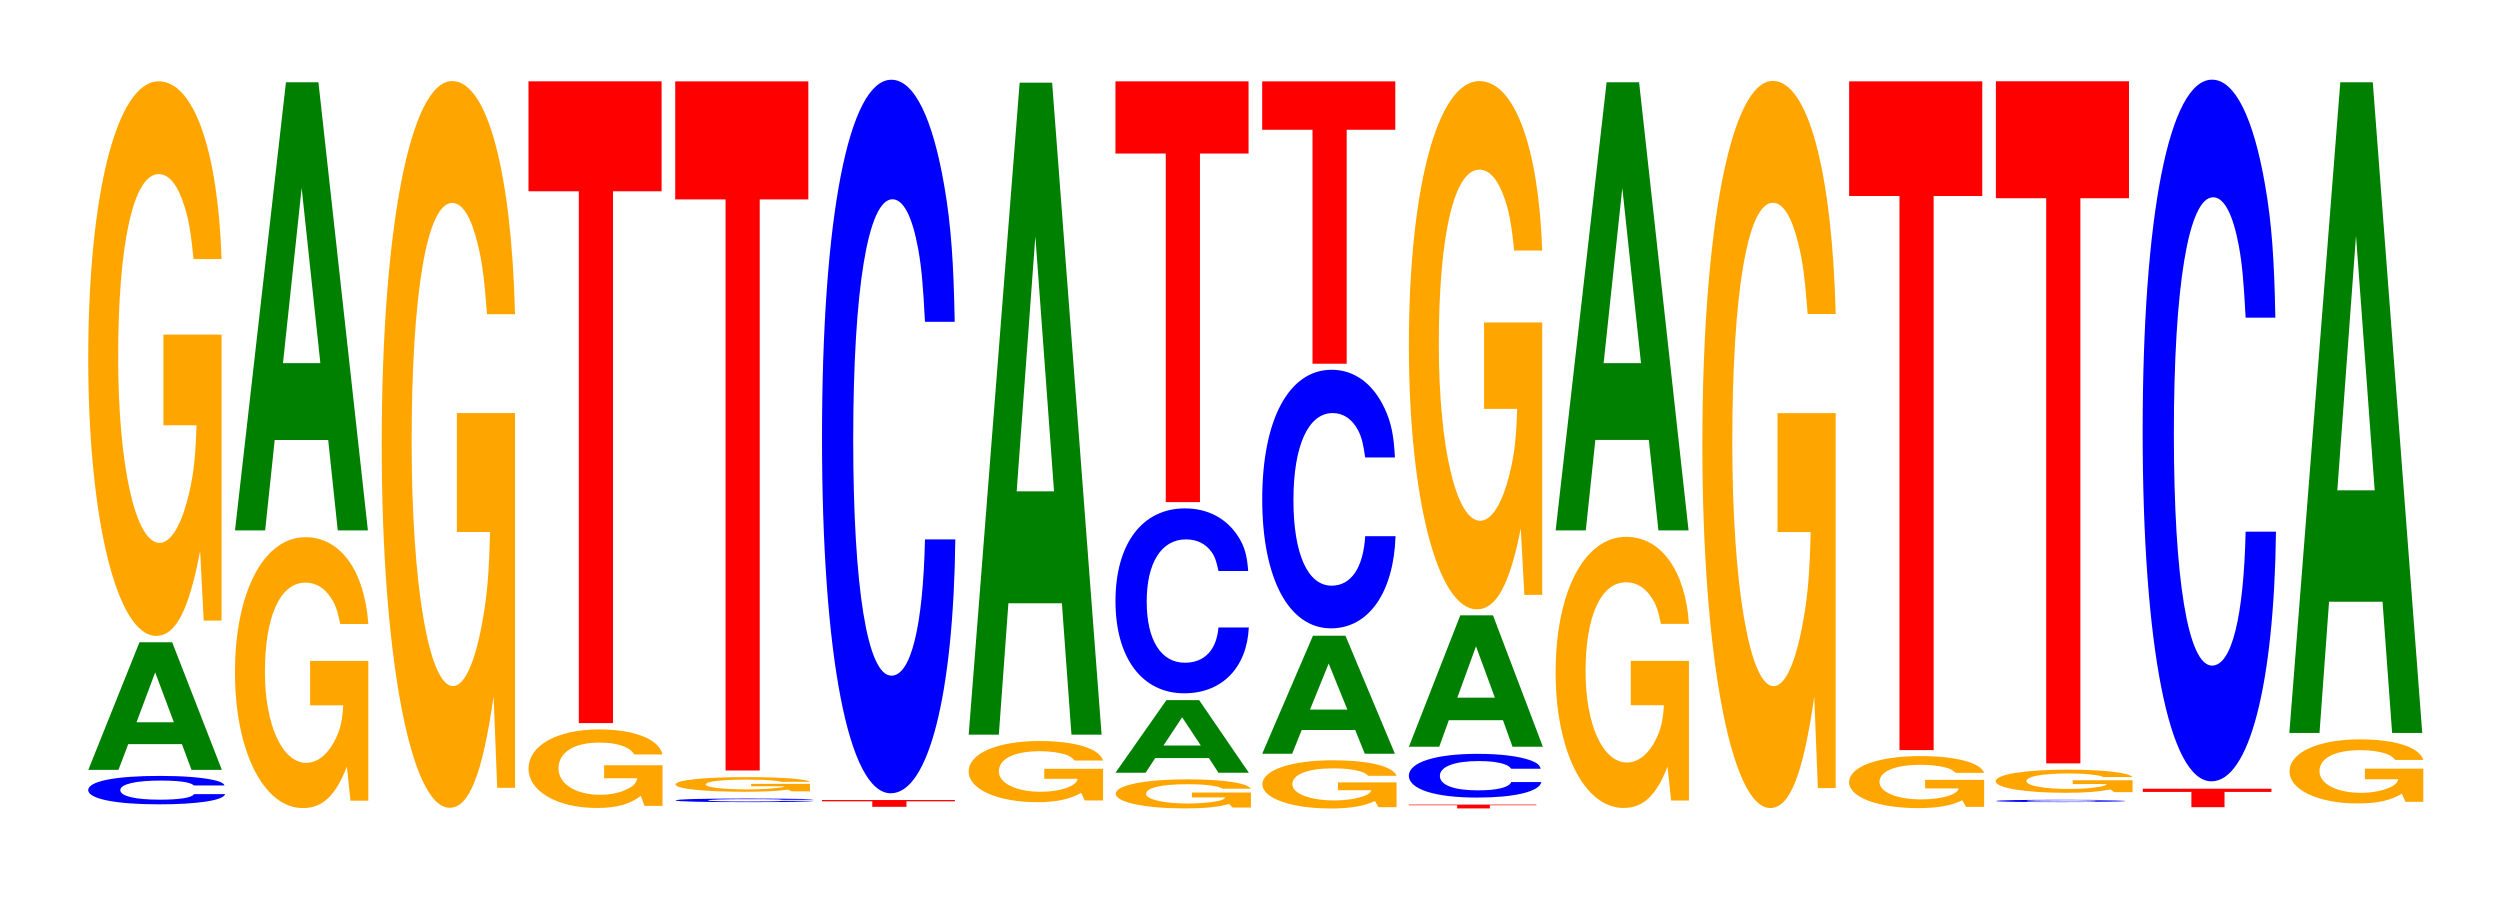 <?xml version="1.0" encoding="UTF-8"?>
<svg xmlns="http://www.w3.org/2000/svg" xmlns:xlink="http://www.w3.org/1999/xlink" width="184pt" height="66pt" viewBox="0 0 184 66" version="1.1">
<defs>
<g>
<symbol overflow="visible" id="glyph0-0">
<path style="stroke:none;" d="M 10.719 -1.328 C 10.641 -1.5 10.438 -1.609 9.953 -1.719 C 9.062 -1.922 7.656 -2.031 5.938 -2.031 C 2.703 -2.031 0.688 -1.641 0.688 -0.984 C 0.688 -0.344 2.688 0.062 5.875 0.062 C 8.719 0.062 10.625 -0.219 10.766 -0.688 L 8.469 -0.688 C 8.328 -0.422 7.406 -0.281 5.938 -0.281 C 4.125 -0.281 3.047 -0.547 3.047 -0.984 C 3.047 -1.422 4.172 -1.688 6.016 -1.688 C 6.844 -1.688 7.516 -1.641 7.953 -1.547 C 8.203 -1.484 8.328 -1.438 8.469 -1.328 Z M 10.719 -1.328 "/>
</symbol>
<symbol overflow="visible" id="glyph1-0">
<path style="stroke:none;" d="M 7.266 -1.891 L 7.969 0 L 10.203 0 L 6.547 -9.391 L 4.141 -9.391 L 0.375 0 L 2.594 0 L 3.312 -1.891 Z M 6.672 -3.5 L 3.922 -3.5 L 5.297 -7.172 Z M 6.672 -3.5 "/>
</symbol>
<symbol overflow="visible" id="glyph2-0">
<path style="stroke:none;" d="M 10.422 -20.938 L 6.141 -20.938 L 6.141 -14.266 L 8.578 -14.266 C 8.516 -12.078 8.375 -10.734 8.047 -9.344 C 7.516 -7 6.719 -5.609 5.859 -5.609 C 4.094 -5.609 2.812 -11.266 2.812 -19.281 C 2.812 -27.672 3.938 -32.75 5.797 -32.75 C 6.562 -32.75 7.203 -31.953 7.688 -30.391 C 8 -29.438 8.156 -28.531 8.359 -26.5 L 10.422 -26.5 C 10.156 -34.516 8.375 -39.578 5.797 -39.578 C 2.719 -39.578 0.609 -31.312 0.609 -19.172 C 0.609 -7.375 2.719 1.234 5.609 1.234 C 7.047 1.234 8.016 -0.641 8.844 -5.016 L 9.109 0.109 L 10.422 0.109 Z M 10.422 -20.938 "/>
</symbol>
<symbol overflow="visible" id="glyph3-0">
<path style="stroke:none;" d="M 10.422 -10.234 L 6.141 -10.234 L 6.141 -6.969 L 8.578 -6.969 C 8.516 -5.906 8.375 -5.25 8.047 -4.562 C 7.516 -3.422 6.719 -2.734 5.859 -2.734 C 4.094 -2.734 2.812 -5.516 2.812 -9.422 C 2.812 -13.531 3.938 -16 5.797 -16 C 6.562 -16 7.203 -15.609 7.688 -14.859 C 8 -14.391 8.156 -13.938 8.359 -12.953 L 10.422 -12.953 C 10.156 -16.859 8.375 -19.344 5.797 -19.344 C 2.719 -19.344 0.609 -15.297 0.609 -9.375 C 0.609 -3.609 2.719 0.594 5.609 0.594 C 7.047 0.594 8.016 -0.312 8.844 -2.453 L 9.109 0.047 L 10.422 0.047 Z M 10.422 -10.234 "/>
</symbol>
<symbol overflow="visible" id="glyph4-0">
<path style="stroke:none;" d="M 7.234 -6.656 L 7.938 0 L 10.156 0 L 6.516 -32.984 L 4.125 -32.984 L 0.375 0 L 2.594 0 L 3.297 -6.656 Z M 6.656 -12.312 L 3.906 -12.312 L 5.281 -25.203 Z M 6.656 -12.312 "/>
</symbol>
<symbol overflow="visible" id="glyph5-0">
<path style="stroke:none;" d="M 10.422 -27.438 L 6.141 -27.438 L 6.141 -18.688 L 8.578 -18.688 C 8.516 -15.812 8.375 -14.062 8.047 -12.25 C 7.516 -9.172 6.719 -7.344 5.859 -7.344 C 4.094 -7.344 2.812 -14.766 2.812 -25.266 C 2.812 -36.266 3.938 -42.906 5.797 -42.906 C 6.562 -42.906 7.203 -41.859 7.688 -39.828 C 8 -38.562 8.156 -37.375 8.359 -34.719 L 10.422 -34.719 C 10.156 -45.219 8.375 -51.875 5.797 -51.875 C 2.719 -51.875 0.609 -41.016 0.609 -25.125 C 0.609 -9.656 2.719 1.609 5.609 1.609 C 7.047 1.609 8.016 -0.844 8.844 -6.578 L 9.109 0.141 L 10.422 0.141 Z M 10.422 -27.438 "/>
</symbol>
<symbol overflow="visible" id="glyph6-0">
<path style="stroke:none;" d="M 10.484 -2.969 L 6.188 -2.969 L 6.188 -2.016 L 8.625 -2.016 C 8.562 -1.719 8.422 -1.516 8.094 -1.328 C 7.562 -1 6.75 -0.797 5.906 -0.797 C 4.109 -0.797 2.828 -1.594 2.828 -2.734 C 2.828 -3.922 3.969 -4.641 5.844 -4.641 C 6.609 -4.641 7.25 -4.531 7.75 -4.312 C 8.047 -4.172 8.219 -4.047 8.406 -3.766 L 10.484 -3.766 C 10.219 -4.891 8.422 -5.609 5.828 -5.609 C 2.734 -5.609 0.625 -4.438 0.625 -2.719 C 0.625 -1.047 2.75 0.172 5.656 0.172 C 7.094 0.172 8.062 -0.094 8.891 -0.719 L 9.156 0.016 L 10.484 0.016 Z M 10.484 -2.969 "/>
</symbol>
<symbol overflow="visible" id="glyph7-0">
<path style="stroke:none;" d="M 6.453 -39.141 L 10.031 -39.141 L 10.031 -47.234 L 0.234 -47.234 L 0.234 -39.141 L 3.938 -39.141 L 3.938 0 L 6.453 0 Z M 6.453 -39.141 "/>
</symbol>
<symbol overflow="visible" id="glyph8-0">
<path style="stroke:none;" d="M 10.844 -0.172 C 10.766 -0.203 10.547 -0.203 10.062 -0.234 C 9.172 -0.25 7.734 -0.266 6 -0.266 C 2.734 -0.266 0.703 -0.219 0.703 -0.125 C 0.703 -0.047 2.719 0 5.938 0 C 8.812 0 10.734 -0.031 10.891 -0.094 L 8.562 -0.094 C 8.422 -0.062 7.484 -0.047 6 -0.047 C 4.156 -0.047 3.078 -0.078 3.078 -0.125 C 3.078 -0.188 4.219 -0.219 6.094 -0.219 C 6.906 -0.219 7.594 -0.219 8.047 -0.203 C 8.297 -0.203 8.422 -0.188 8.562 -0.172 Z M 10.844 -0.172 "/>
</symbol>
<symbol overflow="visible" id="glyph9-0">
<path style="stroke:none;" d="M 10.516 -0.547 L 6.188 -0.547 L 6.188 -0.375 L 8.641 -0.375 C 8.594 -0.312 8.438 -0.281 8.109 -0.25 C 7.578 -0.188 6.766 -0.141 5.906 -0.141 C 4.125 -0.141 2.844 -0.297 2.844 -0.5 C 2.844 -0.734 3.969 -0.859 5.859 -0.859 C 6.625 -0.859 7.266 -0.844 7.766 -0.797 C 8.078 -0.781 8.234 -0.75 8.422 -0.703 L 10.516 -0.703 C 10.25 -0.906 8.438 -1.047 5.844 -1.047 C 2.734 -1.047 0.625 -0.828 0.625 -0.5 C 0.625 -0.188 2.75 0.031 5.656 0.031 C 7.109 0.031 8.078 -0.016 8.906 -0.125 L 9.172 0 L 10.516 0 Z M 10.516 -0.547 "/>
</symbol>
<symbol overflow="visible" id="glyph10-0">
<path style="stroke:none;" d="M 6.453 -42.031 L 10.031 -42.031 L 10.031 -50.719 L 0.234 -50.719 L 0.234 -42.031 L 3.938 -42.031 L 3.938 0 L 6.453 0 Z M 6.453 -42.031 "/>
</symbol>
<symbol overflow="visible" id="glyph11-0">
<path style="stroke:none;" d="M 6.453 -0.406 L 10.016 -0.406 L 10.016 -0.5 L 0.234 -0.5 L 0.234 -0.406 L 3.938 -0.406 L 3.938 0 L 6.453 0 Z M 6.453 -0.406 "/>
</symbol>
<symbol overflow="visible" id="glyph12-0">
<path style="stroke:none;" d="M 10.438 -33.125 C 10.359 -37.453 10.172 -40.203 9.688 -43.031 C 8.828 -48.109 7.453 -50.938 5.781 -50.938 C 2.641 -50.938 0.672 -40.828 0.672 -24.609 C 0.672 -8.516 2.625 1.578 5.734 1.578 C 8.5 1.578 10.344 -5.641 10.484 -17.109 L 8.25 -17.109 C 8.109 -10.719 7.219 -7.078 5.781 -7.078 C 4.016 -7.078 2.969 -13.547 2.969 -24.469 C 2.969 -35.531 4.062 -42.141 5.859 -42.141 C 6.656 -42.141 7.312 -40.891 7.75 -38.484 C 8 -37.109 8.109 -35.812 8.25 -33.125 Z M 10.438 -33.125 "/>
</symbol>
<symbol overflow="visible" id="glyph13-0">
<path style="stroke:none;" d="M 10.516 -2.312 L 6.188 -2.312 L 6.188 -1.578 L 8.641 -1.578 C 8.594 -1.328 8.438 -1.188 8.109 -1.031 C 7.578 -0.766 6.766 -0.625 5.906 -0.625 C 4.125 -0.625 2.844 -1.25 2.844 -2.125 C 2.844 -3.047 3.969 -3.609 5.859 -3.609 C 6.625 -3.609 7.266 -3.516 7.766 -3.359 C 8.078 -3.25 8.234 -3.141 8.422 -2.922 L 10.516 -2.922 C 10.25 -3.812 8.438 -4.359 5.844 -4.359 C 2.734 -4.359 0.625 -3.453 0.625 -2.109 C 0.625 -0.812 2.75 0.141 5.656 0.141 C 7.109 0.141 8.078 -0.078 8.906 -0.547 L 9.172 0.016 L 10.516 0.016 Z M 10.516 -2.312 "/>
</symbol>
<symbol overflow="visible" id="glyph14-0">
<path style="stroke:none;" d="M 7.234 -9.672 L 7.938 0 L 10.156 0 L 6.516 -47.984 L 4.125 -47.984 L 0.375 0 L 2.594 0 L 3.297 -9.672 Z M 6.656 -17.906 L 3.906 -17.906 L 5.281 -36.672 Z M 6.656 -17.906 "/>
</symbol>
<symbol overflow="visible" id="glyph15-0">
<path style="stroke:none;" d="M 10.578 -1.109 L 6.234 -1.109 L 6.234 -0.75 L 8.703 -0.75 C 8.641 -0.641 8.5 -0.562 8.172 -0.484 C 7.625 -0.375 6.812 -0.297 5.953 -0.297 C 4.156 -0.297 2.859 -0.594 2.859 -1.016 C 2.859 -1.453 4 -1.719 5.891 -1.719 C 6.656 -1.719 7.312 -1.688 7.812 -1.594 C 8.125 -1.547 8.281 -1.5 8.484 -1.391 L 10.578 -1.391 C 10.312 -1.812 8.5 -2.078 5.875 -2.078 C 2.75 -2.078 0.625 -1.641 0.625 -1.016 C 0.625 -0.391 2.766 0.062 5.703 0.062 C 7.156 0.062 8.141 -0.031 8.969 -0.266 L 9.234 0 L 10.578 0 Z M 10.578 -1.109 "/>
</symbol>
<symbol overflow="visible" id="glyph16-0">
<path style="stroke:none;" d="M 7.25 -1.078 L 7.953 0 L 10.188 0 L 6.531 -5.344 L 4.125 -5.344 L 0.375 0 L 2.594 0 L 3.297 -1.078 Z M 6.656 -2 L 3.906 -2 L 5.281 -4.078 Z M 6.656 -2 "/>
</symbol>
<symbol overflow="visible" id="glyph17-0">
<path style="stroke:none;" d="M 10.438 -8.594 C 10.359 -9.719 10.172 -10.422 9.688 -11.156 C 8.828 -12.484 7.453 -13.203 5.781 -13.203 C 2.641 -13.203 0.672 -10.594 0.672 -6.375 C 0.672 -2.203 2.625 0.406 5.734 0.406 C 8.5 0.406 10.344 -1.469 10.484 -4.438 L 8.25 -4.438 C 8.109 -2.781 7.219 -1.844 5.781 -1.844 C 4.016 -1.844 2.969 -3.516 2.969 -6.344 C 2.969 -9.219 4.062 -10.922 5.859 -10.922 C 6.656 -10.922 7.312 -10.609 7.75 -9.984 C 8 -9.625 8.109 -9.281 8.25 -8.594 Z M 10.438 -8.594 "/>
</symbol>
<symbol overflow="visible" id="glyph18-0">
<path style="stroke:none;" d="M 6.453 -25.656 L 10.031 -25.656 L 10.031 -30.969 L 0.234 -30.969 L 0.234 -25.656 L 3.938 -25.656 L 3.938 0 L 6.453 0 Z M 6.453 -25.656 "/>
</symbol>
<symbol overflow="visible" id="glyph19-0">
<path style="stroke:none;" d="M 10.5 -1.812 L 6.188 -1.812 L 6.188 -1.234 L 8.641 -1.234 C 8.578 -1.047 8.438 -0.938 8.109 -0.812 C 7.578 -0.609 6.766 -0.484 5.906 -0.484 C 4.125 -0.484 2.828 -0.984 2.828 -1.672 C 2.828 -2.406 3.969 -2.844 5.844 -2.844 C 6.609 -2.844 7.266 -2.781 7.75 -2.641 C 8.062 -2.562 8.219 -2.484 8.422 -2.297 L 10.5 -2.297 C 10.234 -3 8.438 -3.438 5.828 -3.438 C 2.734 -3.438 0.625 -2.719 0.625 -1.672 C 0.625 -0.641 2.75 0.109 5.656 0.109 C 7.109 0.109 8.078 -0.062 8.906 -0.438 L 9.172 0.016 L 10.5 0.016 Z M 10.5 -1.812 "/>
</symbol>
<symbol overflow="visible" id="glyph20-0">
<path style="stroke:none;" d="M 7.219 -1.75 L 7.922 0 L 10.141 0 L 6.5 -8.688 L 4.109 -8.688 L 0.375 0 L 2.578 0 L 3.281 -1.75 Z M 6.641 -3.25 L 3.891 -3.25 L 5.266 -6.641 Z M 6.641 -3.25 "/>
</symbol>
<symbol overflow="visible" id="glyph21-0">
<path style="stroke:none;" d="M 10.438 -12 C 10.359 -13.578 10.172 -14.562 9.688 -15.594 C 8.828 -17.438 7.453 -18.453 5.781 -18.453 C 2.641 -18.453 0.672 -14.797 0.672 -8.922 C 0.672 -3.094 2.625 0.578 5.734 0.578 C 8.5 0.578 10.344 -2.047 10.484 -6.203 L 8.25 -6.203 C 8.109 -3.891 7.219 -2.562 5.781 -2.562 C 4.016 -2.562 2.969 -4.906 2.969 -8.859 C 2.969 -12.875 4.062 -15.266 5.859 -15.266 C 6.656 -15.266 7.312 -14.812 7.75 -13.953 C 8 -13.453 8.109 -12.969 8.25 -12 Z M 10.438 -12 "/>
</symbol>
<symbol overflow="visible" id="glyph22-0">
<path style="stroke:none;" d="M 6.453 -17.219 L 10.031 -17.219 L 10.031 -20.781 L 0.234 -20.781 L 0.234 -17.219 L 3.938 -17.219 L 3.938 0 L 6.453 0 Z M 6.453 -17.219 "/>
</symbol>
<symbol overflow="visible" id="glyph23-0">
<path style="stroke:none;" d="M 6.188 -0.234 L 9.609 -0.234 L 9.609 -0.281 L 0.219 -0.281 L 0.219 -0.234 L 3.781 -0.234 L 3.781 0 L 6.188 0 Z M 6.188 -0.234 "/>
</symbol>
<symbol overflow="visible" id="glyph24-0">
<path style="stroke:none;" d="M 10.375 -2.031 C 10.297 -2.297 10.109 -2.469 9.641 -2.641 C 8.781 -2.953 7.406 -3.125 5.75 -3.125 C 2.625 -3.125 0.672 -2.5 0.672 -1.516 C 0.672 -0.516 2.609 0.094 5.688 0.094 C 8.453 0.094 10.281 -0.344 10.422 -1.047 L 8.203 -1.047 C 8.062 -0.656 7.172 -0.438 5.75 -0.438 C 3.984 -0.438 2.953 -0.828 2.953 -1.5 C 2.953 -2.188 4.031 -2.594 5.828 -2.594 C 6.625 -2.594 7.281 -2.516 7.703 -2.359 C 7.938 -2.281 8.062 -2.203 8.203 -2.031 Z M 10.375 -2.031 "/>
</symbol>
<symbol overflow="visible" id="glyph25-0">
<path style="stroke:none;" d="M 7.297 -1.953 L 8 0 L 10.234 0 L 6.562 -9.672 L 4.156 -9.672 L 0.375 0 L 2.609 0 L 3.312 -1.953 Z M 6.703 -3.609 L 3.938 -3.609 L 5.312 -7.391 Z M 6.703 -3.609 "/>
</symbol>
<symbol overflow="visible" id="glyph26-0">
<path style="stroke:none;" d="M 10.422 -19.938 L 6.141 -19.938 L 6.141 -13.578 L 8.578 -13.578 C 8.516 -11.5 8.375 -10.219 8.047 -8.906 C 7.516 -6.672 6.719 -5.344 5.859 -5.344 C 4.094 -5.344 2.812 -10.734 2.812 -18.359 C 2.812 -26.359 3.938 -31.188 5.797 -31.188 C 6.562 -31.188 7.203 -30.422 7.688 -28.953 C 8 -28.031 8.156 -27.172 8.359 -25.234 L 10.422 -25.234 C 10.156 -32.859 8.375 -37.703 5.797 -37.703 C 2.719 -37.703 0.609 -29.812 0.609 -18.266 C 0.609 -7.016 2.719 1.172 5.609 1.172 C 7.047 1.172 8.016 -0.609 8.844 -4.781 L 9.109 0.109 L 10.422 0.109 Z M 10.422 -19.938 "/>
</symbol>
<symbol overflow="visible" id="glyph27-0">
<path style="stroke:none;" d="M 10.422 -10.234 L 6.141 -10.234 L 6.141 -6.969 L 8.578 -6.969 C 8.516 -5.906 8.375 -5.25 8.047 -4.578 C 7.516 -3.422 6.719 -2.75 5.859 -2.75 C 4.094 -2.75 2.812 -5.516 2.812 -9.438 C 2.812 -13.531 3.938 -16.016 5.797 -16.016 C 6.562 -16.016 7.203 -15.625 7.688 -14.859 C 8 -14.391 8.156 -13.953 8.359 -12.953 L 10.422 -12.953 C 10.156 -16.875 8.375 -19.359 5.797 -19.359 C 2.719 -19.359 0.609 -15.312 0.609 -9.375 C 0.609 -3.609 2.719 0.594 5.609 0.594 C 7.047 0.594 8.016 -0.312 8.844 -2.453 L 9.109 0.047 L 10.422 0.047 Z M 10.422 -10.234 "/>
</symbol>
<symbol overflow="visible" id="glyph28-0">
<path style="stroke:none;" d="M 7.234 -6.656 L 7.938 0 L 10.156 0 L 6.516 -32.984 L 4.125 -32.984 L 0.375 0 L 2.594 0 L 3.297 -6.656 Z M 6.656 -12.312 L 3.906 -12.312 L 5.281 -25.203 Z M 6.656 -12.312 "/>
</symbol>
<symbol overflow="visible" id="glyph29-0">
<path style="stroke:none;" d="M 10.422 -27.453 L 6.141 -27.453 L 6.141 -18.703 L 8.578 -18.703 C 8.516 -15.828 8.375 -14.078 8.047 -12.266 C 7.516 -9.172 6.719 -7.359 5.859 -7.359 C 4.094 -7.359 2.812 -14.781 2.812 -25.281 C 2.812 -36.281 3.938 -42.938 5.797 -42.938 C 6.562 -42.938 7.203 -41.891 7.688 -39.859 C 8 -38.594 8.156 -37.406 8.359 -34.75 L 10.422 -34.75 C 10.156 -45.25 8.375 -51.906 5.797 -51.906 C 2.719 -51.906 0.609 -41.047 0.609 -25.141 C 0.609 -9.672 2.719 1.609 5.609 1.609 C 7.047 1.609 8.016 -0.844 8.844 -6.578 L 9.109 0.141 L 10.422 0.141 Z M 10.422 -27.453 "/>
</symbol>
<symbol overflow="visible" id="glyph30-0">
<path style="stroke:none;" d="M 10.562 -1.969 L 6.219 -1.969 L 6.219 -1.344 L 8.688 -1.344 C 8.641 -1.141 8.484 -1.016 8.156 -0.875 C 7.625 -0.656 6.812 -0.531 5.938 -0.531 C 4.141 -0.531 2.859 -1.062 2.859 -1.812 C 2.859 -2.594 4 -3.078 5.891 -3.078 C 6.656 -3.078 7.312 -3 7.797 -2.859 C 8.109 -2.766 8.281 -2.672 8.469 -2.484 L 10.562 -2.484 C 10.297 -3.234 8.484 -3.719 5.875 -3.719 C 2.75 -3.719 0.625 -2.938 0.625 -1.797 C 0.625 -0.688 2.766 0.109 5.688 0.109 C 7.141 0.109 8.125 -0.062 8.953 -0.469 L 9.234 0.016 L 10.562 0.016 Z M 10.562 -1.969 "/>
</symbol>
<symbol overflow="visible" id="glyph31-0">
<path style="stroke:none;" d="M 6.453 -40.781 L 10.031 -40.781 L 10.031 -49.219 L 0.234 -49.219 L 0.234 -40.781 L 3.938 -40.781 L 3.938 0 L 6.453 0 Z M 6.453 -40.781 "/>
</symbol>
<symbol overflow="visible" id="glyph32-0">
<path style="stroke:none;" d="M 10.172 -0.109 C 10.094 -0.125 9.891 -0.125 9.438 -0.141 C 8.594 -0.156 7.266 -0.172 5.641 -0.172 C 2.562 -0.172 0.656 -0.141 0.656 -0.078 C 0.656 -0.031 2.547 0 5.578 0 C 8.266 0 10.078 -0.016 10.203 -0.062 L 8.031 -0.062 C 7.906 -0.031 7.016 -0.031 5.641 -0.031 C 3.906 -0.031 2.891 -0.047 2.891 -0.078 C 2.891 -0.125 3.953 -0.141 5.703 -0.141 C 6.484 -0.141 7.125 -0.141 7.547 -0.125 C 7.781 -0.125 7.906 -0.125 8.031 -0.109 Z M 10.172 -0.109 "/>
</symbol>
<symbol overflow="visible" id="glyph33-0">
<path style="stroke:none;" d="M 10.703 -0.875 L 6.297 -0.875 L 6.297 -0.594 L 8.797 -0.594 C 8.75 -0.5 8.594 -0.453 8.266 -0.391 C 7.719 -0.297 6.891 -0.234 6.016 -0.234 C 4.203 -0.234 2.891 -0.469 2.891 -0.812 C 2.891 -1.156 4.047 -1.375 5.953 -1.375 C 6.734 -1.375 7.406 -1.344 7.906 -1.266 C 8.219 -1.234 8.375 -1.188 8.578 -1.109 L 10.703 -1.109 C 10.422 -1.438 8.594 -1.656 5.938 -1.656 C 2.781 -1.656 0.625 -1.312 0.625 -0.797 C 0.625 -0.312 2.797 0.047 5.766 0.047 C 7.234 0.047 8.234 -0.031 9.078 -0.203 L 9.344 0 L 10.703 0 Z M 10.703 -0.875 "/>
</symbol>
<symbol overflow="visible" id="glyph34-0">
<path style="stroke:none;" d="M 6.453 -41.594 L 10.031 -41.594 L 10.031 -50.203 L 0.234 -50.203 L 0.234 -41.594 L 3.938 -41.594 L 3.938 0 L 6.453 0 Z M 6.453 -41.594 "/>
</symbol>
<symbol overflow="visible" id="glyph35-0">
<path style="stroke:none;" d="M 6.25 -1.125 L 9.703 -1.125 L 9.703 -1.359 L 0.234 -1.359 L 0.234 -1.125 L 3.812 -1.125 L 3.812 0 L 6.25 0 Z M 6.25 -1.125 "/>
</symbol>
<symbol overflow="visible" id="glyph36-0">
<path style="stroke:none;" d="M 10.438 -32.578 C 10.359 -36.844 10.172 -39.547 9.688 -42.312 C 8.828 -47.312 7.453 -50.094 5.781 -50.094 C 2.641 -50.094 0.672 -40.156 0.672 -24.203 C 0.672 -8.375 2.625 1.547 5.734 1.547 C 8.5 1.547 10.344 -5.547 10.484 -16.828 L 8.25 -16.828 C 8.109 -10.547 7.219 -6.969 5.781 -6.969 C 4.016 -6.969 2.969 -13.312 2.969 -24.062 C 2.969 -34.953 4.062 -41.438 5.859 -41.438 C 6.656 -41.438 7.312 -40.219 7.75 -37.859 C 8 -36.5 8.109 -35.219 8.25 -32.578 Z M 10.438 -32.578 "/>
</symbol>
<symbol overflow="visible" id="glyph37-0">
<path style="stroke:none;" d="M 10.469 -2.422 L 6.172 -2.422 L 6.172 -1.641 L 8.625 -1.641 C 8.562 -1.391 8.406 -1.234 8.094 -1.078 C 7.562 -0.812 6.75 -0.641 5.891 -0.641 C 4.109 -0.641 2.828 -1.297 2.828 -2.234 C 2.828 -3.203 3.969 -3.781 5.828 -3.781 C 6.594 -3.781 7.25 -3.688 7.734 -3.516 C 8.047 -3.406 8.203 -3.297 8.406 -3.062 L 10.469 -3.062 C 10.203 -3.984 8.406 -4.578 5.812 -4.578 C 2.719 -4.578 0.625 -3.609 0.625 -2.219 C 0.625 -0.859 2.734 0.141 5.641 0.141 C 7.094 0.141 8.062 -0.078 8.891 -0.578 L 9.156 0.016 L 10.469 0.016 Z M 10.469 -2.422 "/>
</symbol>
<symbol overflow="visible" id="glyph38-0">
<path style="stroke:none;" d="M 7.234 -9.656 L 7.938 0 L 10.156 0 L 6.516 -47.891 L 4.125 -47.891 L 0.375 0 L 2.594 0 L 3.297 -9.656 Z M 6.656 -17.859 L 3.906 -17.859 L 5.281 -36.594 Z M 6.656 -17.859 "/>
</symbol>
</g>
</defs>
<g id="surface1">
<g style="fill:rgb(0%,0%,100%);fill-opacity:1;">
  <use xlink:href="#glyph0-0" x="5.806" y="59.137"/>
</g>
<g style="fill:rgb(0%,50.194%,0%);fill-opacity:1;">
  <use xlink:href="#glyph1-0" x="6.125" y="56.661"/>
</g>
<g style="fill:rgb(100%,64.647%,0%);fill-opacity:1;">
  <use xlink:href="#glyph2-0" x="5.885" y="45.565"/>
</g>
<g style="fill:rgb(100%,64.647%,0%);fill-opacity:1;">
  <use xlink:href="#glyph3-0" x="16.685" y="58.881"/>
</g>
<g style="fill:rgb(0%,50.194%,0%);fill-opacity:1;">
  <use xlink:href="#glyph4-0" x="16.921" y="39.039"/>
</g>
<g style="fill:rgb(100%,64.647%,0%);fill-opacity:1;">
  <use xlink:href="#glyph5-0" x="27.485" y="57.842"/>
</g>
<g style="fill:rgb(100%,64.647%,0%);fill-opacity:1;">
  <use xlink:href="#glyph6-0" x="38.277" y="59.295"/>
</g>
<g style="fill:rgb(100%,0%,0%);fill-opacity:1;">
  <use xlink:href="#glyph7-0" x="38.663" y="53.219"/>
</g>
<g style="fill:rgb(0%,0%,100%);fill-opacity:1;">
  <use xlink:href="#glyph8-0" x="49.028" y="59.038"/>
</g>
<g style="fill:rgb(100%,64.647%,0%);fill-opacity:1;">
  <use xlink:href="#glyph9-0" x="49.096" y="58.242"/>
</g>
<g style="fill:rgb(100%,0%,0%);fill-opacity:1;">
  <use xlink:href="#glyph10-0" x="49.463" y="56.708"/>
</g>
<g style="fill:rgb(100%,0%,0%);fill-opacity:1;">
  <use xlink:href="#glyph11-0" x="60.263" y="59.382"/>
</g>
<g style="fill:rgb(0%,0%,100%);fill-opacity:1;">
  <use xlink:href="#glyph12-0" x="59.828" y="56.807"/>
</g>
<g style="fill:rgb(100%,64.647%,0%);fill-opacity:1;">
  <use xlink:href="#glyph13-0" x="70.67" y="58.898"/>
</g>
<g style="fill:rgb(0%,50.194%,0%);fill-opacity:1;">
  <use xlink:href="#glyph14-0" x="70.921" y="54.07"/>
</g>
<g style="fill:rgb(100%,64.647%,0%);fill-opacity:1;">
  <use xlink:href="#glyph15-0" x="81.492" y="59.437"/>
</g>
<g style="fill:rgb(0%,50.194%,0%);fill-opacity:1;">
  <use xlink:href="#glyph16-0" x="81.725" y="56.872"/>
</g>
<g style="fill:rgb(0%,0%,100%);fill-opacity:1;">
  <use xlink:href="#glyph17-0" x="81.428" y="50.621"/>
</g>
<g style="fill:rgb(100%,0%,0%);fill-opacity:1;">
  <use xlink:href="#glyph18-0" x="81.863" y="36.956"/>
</g>
<g style="fill:rgb(100%,64.647%,0%);fill-opacity:1;">
  <use xlink:href="#glyph19-0" x="92.288" y="59.395"/>
</g>
<g style="fill:rgb(0%,50.194%,0%);fill-opacity:1;">
  <use xlink:href="#glyph20-0" x="92.525" y="55.477"/>
</g>
<g style="fill:rgb(0%,0%,100%);fill-opacity:1;">
  <use xlink:href="#glyph21-0" x="92.228" y="45.668"/>
</g>
<g style="fill:rgb(100%,0%,0%);fill-opacity:1;">
  <use xlink:href="#glyph22-0" x="92.663" y="26.77"/>
</g>
<g style="fill:rgb(100%,0%,0%);fill-opacity:1;">
  <use xlink:href="#glyph23-0" x="103.467" y="59.5"/>
</g>
<g style="fill:rgb(0%,0%,100%);fill-opacity:1;">
  <use xlink:href="#glyph24-0" x="103.021" y="58.608"/>
</g>
<g style="fill:rgb(0%,50.194%,0%);fill-opacity:1;">
  <use xlink:href="#glyph25-0" x="103.321" y="54.959"/>
</g>
<g style="fill:rgb(100%,64.647%,0%);fill-opacity:1;">
  <use xlink:href="#glyph26-0" x="103.085" y="43.673"/>
</g>
<g style="fill:rgb(100%,64.647%,0%);fill-opacity:1;">
  <use xlink:href="#glyph27-0" x="113.885" y="58.872"/>
</g>
<g style="fill:rgb(0%,50.194%,0%);fill-opacity:1;">
  <use xlink:href="#glyph28-0" x="114.121" y="39.037"/>
</g>
<g style="fill:rgb(100%,64.647%,0%);fill-opacity:1;">
  <use xlink:href="#glyph29-0" x="124.685" y="57.862"/>
</g>
<g style="fill:rgb(100%,64.647%,0%);fill-opacity:1;">
  <use xlink:href="#glyph30-0" x="135.47" y="59.368"/>
</g>
<g style="fill:rgb(100%,0%,0%);fill-opacity:1;">
  <use xlink:href="#glyph31-0" x="135.863" y="55.207"/>
</g>
<g style="fill:rgb(0%,0%,100%);fill-opacity:1;">
  <use xlink:href="#glyph32-0" x="146.255" y="59.036"/>
</g>
<g style="fill:rgb(100%,64.647%,0%);fill-opacity:1;">
  <use xlink:href="#glyph33-0" x="146.255" y="58.303"/>
</g>
<g style="fill:rgb(100%,0%,0%);fill-opacity:1;">
  <use xlink:href="#glyph34-0" x="146.663" y="56.184"/>
</g>
<g style="fill:rgb(100%,0%,0%);fill-opacity:1;">
  <use xlink:href="#glyph35-0" x="157.475" y="59.409"/>
</g>
<g style="fill:rgb(0%,0%,100%);fill-opacity:1;">
  <use xlink:href="#glyph36-0" x="157.028" y="55.958"/>
</g>
<g style="fill:rgb(100%,64.647%,0%);fill-opacity:1;">
  <use xlink:href="#glyph37-0" x="167.885" y="58.994"/>
</g>
<g style="fill:rgb(0%,50.194%,0%);fill-opacity:1;">
  <use xlink:href="#glyph38-0" x="168.121" y="53.946"/>
</g>
</g>
</svg>
